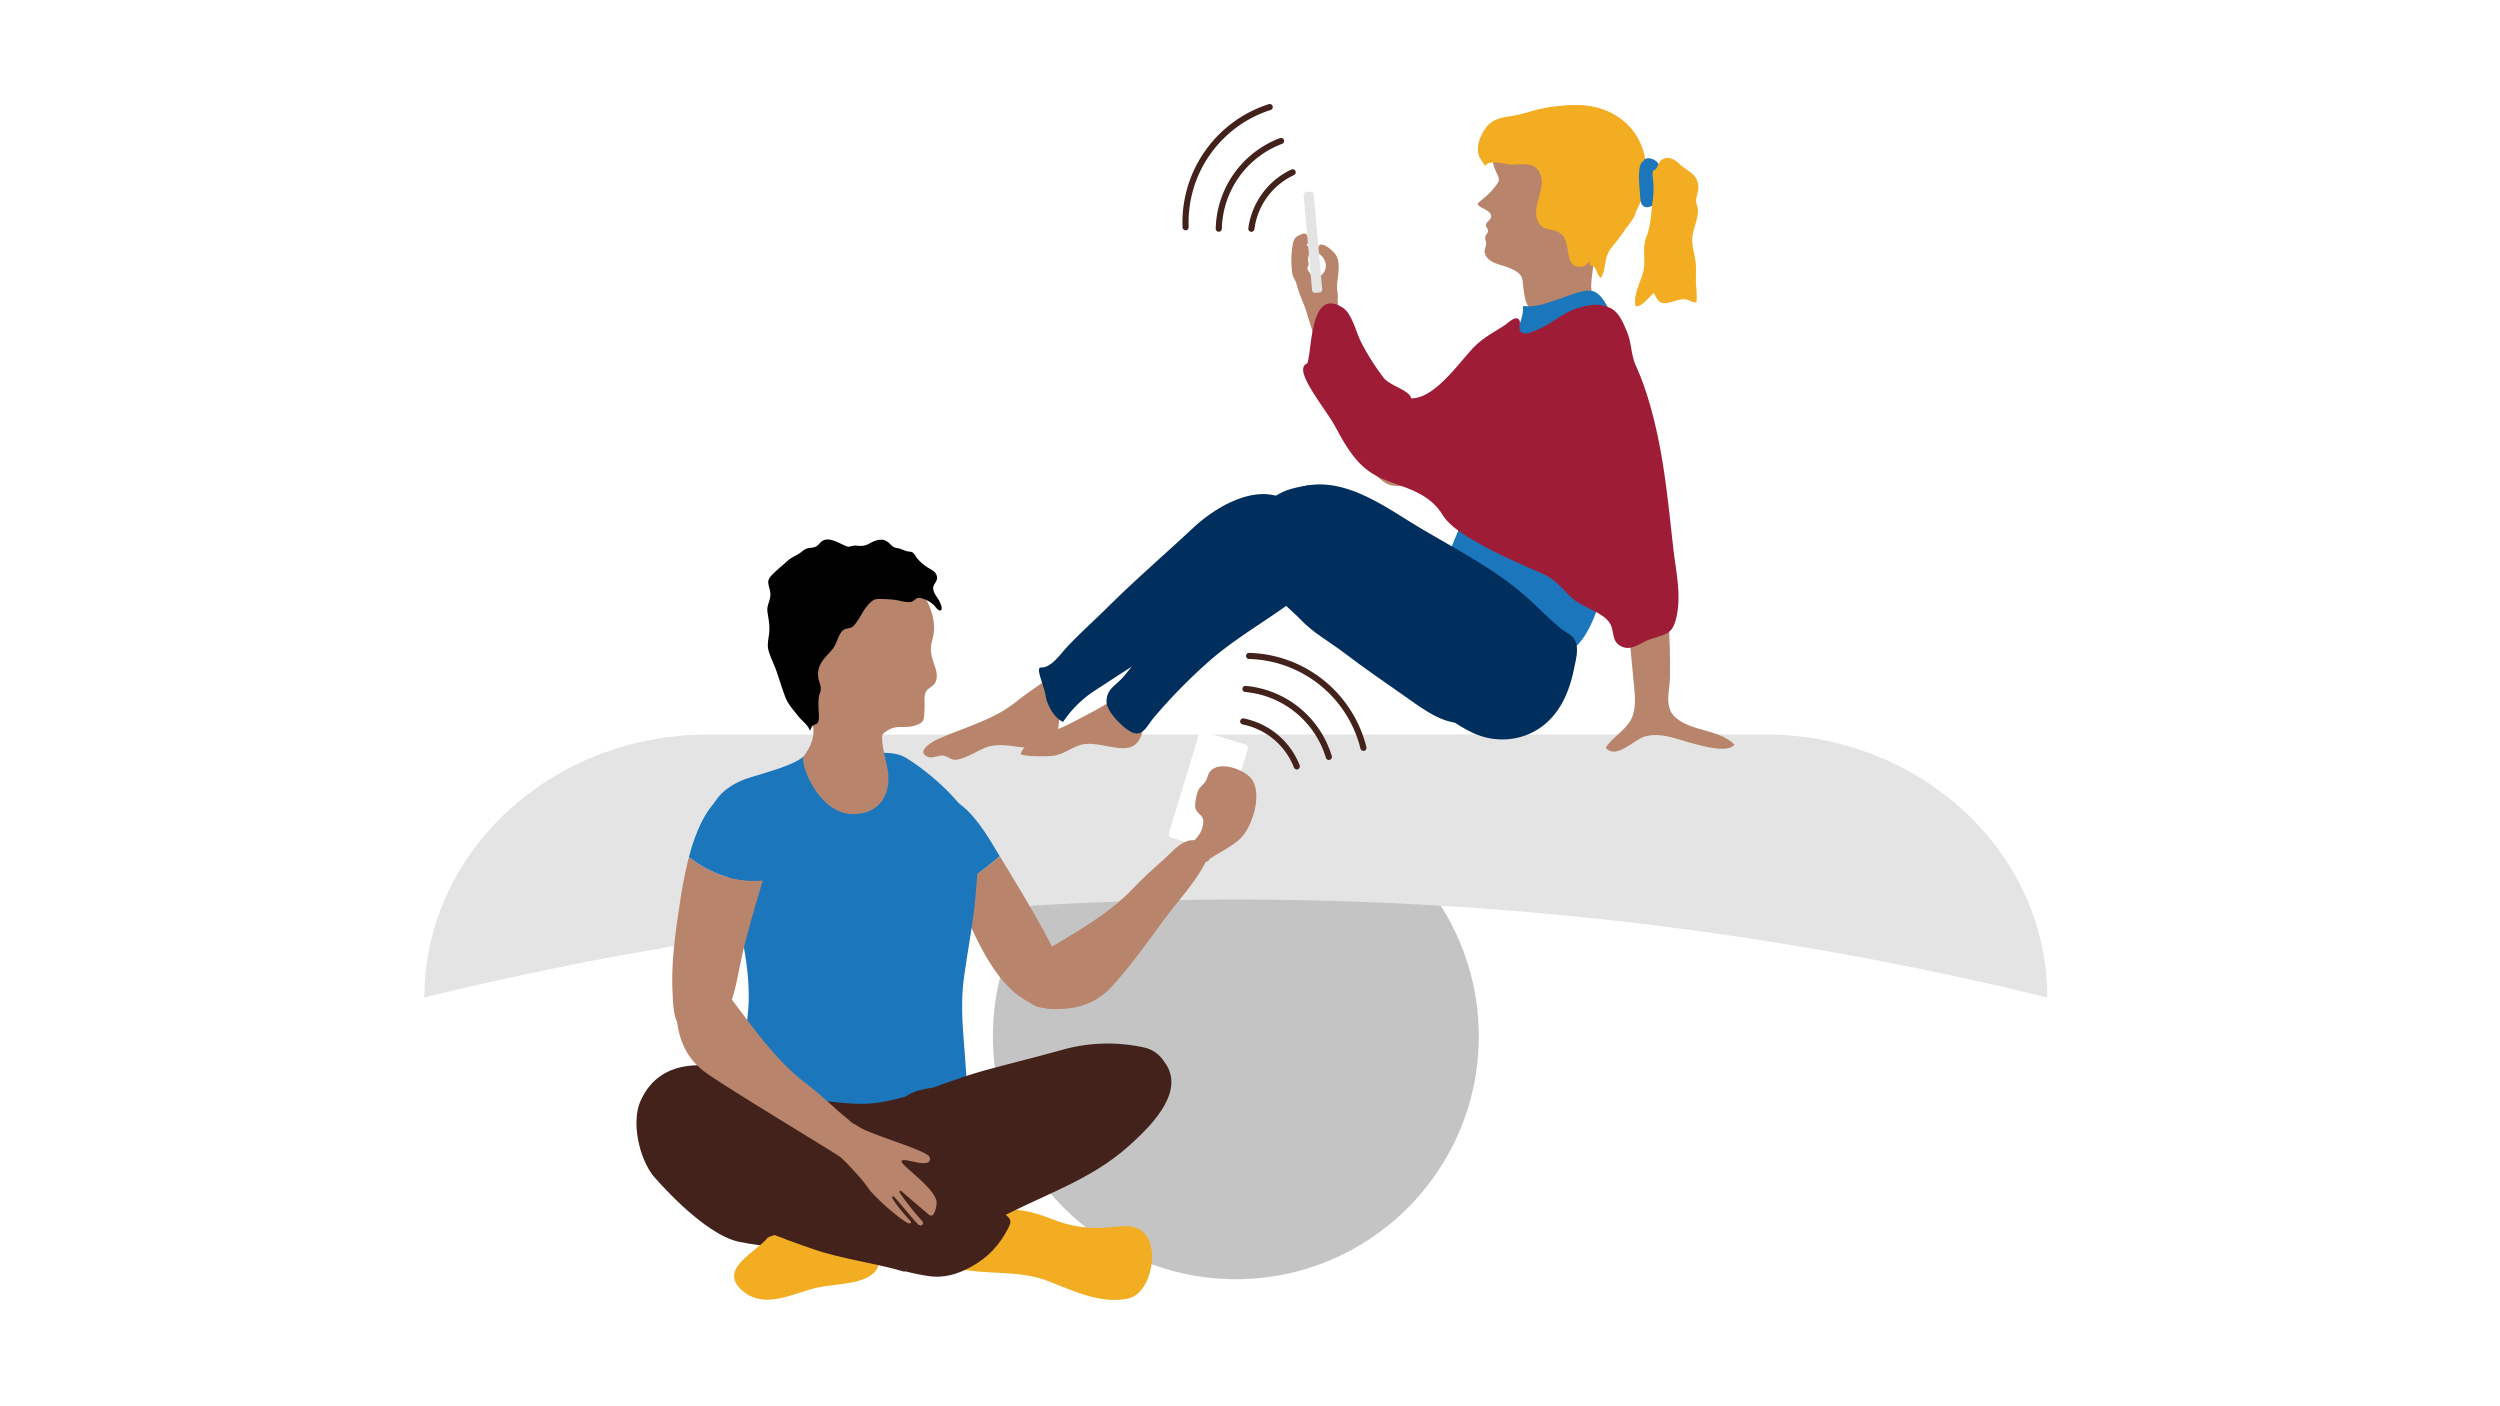 <svg xmlns="http://www.w3.org/2000/svg" width="1920" height="1080" viewBox="0 0 1920 1080"><g id="Layer_2" data-name="Layer 2"><g id="Learn"><g id="A_-_WiFi" data-name="A - WiFi"><rect width="1920" height="1080" fill="#fff"/><circle cx="949.123" cy="795.843" r="186.588" fill="#c4c4c4"/><path d="M543.415,564.181c227.81.046,583.542-.08,811.364-.177,120.123-.051,217.527,90.339,217.527,201.859v.177l-.001,0a2621.139,2621.139,0,0,0-1246.365,0l-.001,0v0C325.94,654.54,423.313,564.157,543.415,564.181Z" fill="#e4e4e4"/><path d="M1027.384,228.96a54.314,54.314,0,0,1-.546-9.748c.37-7.257,3.143-16.759-.86-23.391-2.001-3.315-13.05-13.126-13.972-4.482-.349,3.274,2.433,4.203,3.983,6.362,3.486,4.856,2.913,9.682-1.105,13.662a8.102,8.102,0,0,0-2.718,5.534,16.452,16.452,0,0,0,2.076,9.18,17.761,17.761,0,0,0,3.68,4.845c.644.567,4.532,3.554,5.423,2.852A17.243,17.243,0,0,0,1027.384,228.96Z" fill="#b8856c"/><path d="M860.501,532.671c-9.227,8.546-26.51,16.464-39.345,23.407-7.74,4.187-36.414,13.255-37.172,23.236,4.323,1.852,19.362,1.79,25.184,1.081,8.544-1.04,14.858-7.623,23.444-8.879,16.67-2.44,39.061,13.479,44.736-9.547,2.898-11.759,8.236-25.528-7.605-28.697C869.237,532.24,869.476,531.375,860.501,532.671Z" fill="#b8856c"/><path d="M995.027,216.1a9.66,9.66,0,0,1,.44,1.173c1.024,3.442,1.913,6.75,3.262,10.081q2.2,5.431,4.4,10.863c.921.125,2.353-2.079,2.866-2.749a17.339,17.339,0,0,0,2.384-4.31,21.944,21.944,0,0,0,1.368-9.363c-.261-3.785-2.017-8.241-3.494-11.722-.532-1.252-2.086-2.457-2.17-3.86-.063-1.057.785-1.81.931-2.84.209-1.479-.578-2.982-.486-4.49a18.235,18.235,0,0,1,1.156-4.34,5.52,5.52,0,0,0-2.22-6.296c1.738-2.674,2.509-5.401.293-7.814-1.936-2.109-4.046-.544-6.515.497-3.435,1.449-4.144,4.872-4.672,8.338a66.544,66.544,0,0,0-.65,14.868,51.243,51.243,0,0,0,.704,6.663C993.028,212.696,994.237,214.326,995.027,216.1Z" fill="#b8856c"/><path d="M813.688,513.747c-8.037,8.011-22.586,16.491-32.371,24.496a102.517,102.517,0,0,1-22.386,13.603c-12.539,5.835-25.787,10.102-38.382,15.686-5.794,2.569-17.657,10.111-7.46,13.937,2.594.974,8.594-1.471,11.174-1.204,3.376.35,5.858,3.287,9.244,3.222,6.779-.13,16.565-6.653,23.185-9.23,16.698-6.501,33.364,5.73,48.538-3.738,10.097-6.3,6.658-14.095,9.183-24.075,1.861-7.354,7.562-11.962,9.976-18.802C827.127,519.891,819.608,515.88,813.688,513.747Z" fill="#b8856c"/><path d="M1071.95,369.268c-21.973,18.655-61.426-106.485-68.016-127.783-2.339-7.557-5.948-21.583,1.011-28.026,5.822-5.391,13.135-2.09,17.773,3.064,1.902,2.114,3.83,4.297,4.351,7.131.504,2.743.206,5.563.323,8.332.276,6.55,3.424,12.654,6.371,18.539,6.136,12.256,12.475,24.456,19.753,36.073,4.082,6.517,8.182,13.019,12.389,19.443,3.134,4.785,5.899,9.852,9.068,14.59,2.193,3.279,3.781,6.944,6.039,10.184,2.4,3.445,5.616,6.208,6.958,10.333,1.256,3.86.172,8.553-1.304,12.181a35.158,35.158,0,0,1-7.355,11.003,37.655,37.655,0,0,1-4.908,4.296c-1.142.832-4.117,1.845-4.857,2.916A11.015,11.015,0,0,1,1071.95,369.268Z" fill="#b8856c"/><path d="M1195.24,265.689c-19.115-16.158-32.798,3.384-45.41,15.502-5.538,5.321-11.49,10.275-17.228,15.22-15.97,13.766-33.902,25.838-49.621,40.67-6.094,5.75-17.899,14.777-20.95,22.613-8.277,21.264,31.03,11.992,38.538,9.403,33.95-11.704,65.29-38.684,88.815-65.216C1198.582,293.509,1208.912,277.247,1195.24,265.689Z" fill="#b8856c"/><path d="M1263.295,126.934c-1.546-9.473-6.373-17.381-12.253-24.79-3.878-4.886-9.217-11.133-15.134-13.447-11.991-4.691-26.326-3.735-38.945-3.781-6.013-.022-11.11,2.279-16.796,3.985a115.428,115.428,0,0,0-13.51,4.733c-3.725,1.649-8.086,3.175-11.214,5.875-6.891,5.947-10.552,12.126-9.663,21.332a36.752,36.752,0,0,0,2.916,10.4c.839,2.036,2.753,5.157,2.35,7.431-.281,1.59-2.101,3.553-3.115,4.991-3.185,4.515-7.876,8.124-12.051,11.656-4.293,3.632,8.584,4.986,9.263,10.267.398,3.098-2.835,3.921-3.739,6.378-.694,1.885.496,2.602,1.21,4.176,1.175,2.589-1.62,3.329-1.981,6.141-.226,1.759.612,2.808.755,4.404.221,2.45-1.749,4.703-1.122,7.476,1.337,5.912,8.198,8.239,13.314,9.744,4.381,1.289,12.698,4.098,14.836,8.534,1.036,2.15,1.059,4.948,1.361,7.299.709,5.522,1.159,10.98,4.076,15.841,2.674,4.454,7.39,2.429,11.582,1.645,7.512-1.404,15.022-1.783,22.469-3.777,3.938-1.055,10.976-2.643,13.774-6.044,1.287-1.564.364-4.93.364-7.193,0-5.37.968-10.429,1.482-15.75.575-5.952,1.117-12.028,3.948-17.412,2.57-4.888,8.667-8.052,12.956-11.418,4.557-3.576,10.885-7.161,14.2-11.969-.112-.193-.218-.263-.328-.434a10.796,10.796,0,0,0,1.414-1.571c6.768-9.012,9.213-22.331,7.767-33.451Q1263.398,127.565,1263.295,126.934Z" fill="#b8856c"/><rect x="1004.412" y="147.187" width="7.801" height="77.745" rx="2.087" transform="translate(-12.521 90.089) rotate(-5.084)" fill="#e4e4e4"/><path d="M1255.318,164.651c7.537-14.031,11.725-29.597,7.386-46.468-6.407-24.909-28.505-37.591-51.754-37.498a127.444,127.444,0,0,0-35.166,4.757,103.4,103.4,0,0,1-15.607,3.78c-7.522,1.012-14.017,2.356-19.072,9.007-3.56,4.686-6.339,11.339-6.042,17.465.262,5.408,3.006,7.408,5.273,11.742,4.787-5.604,16.157-.669,22.354-.977,6.959-.346,15.661-1.919,19.671,5.946,6.042,11.851-6.846,26.054-1.082,37.945,4.357,8.988,14.603,3.073,20.039,12.15,4.603,7.686.744,23.462,12.869,22.34,3.232-.299,4.779-1.926,6.427-4.411a7.866,7.866,0,0,0,.243,1.962c1.063,3.652.741.542,2.886,2.159,2.66,2.006,3.041,7.519,5.807,8.919,4.319-7.61,1.979-15.77,7.987-23.144,4.026-4.941,8.062-10.173,11.74-15.678a54.349,54.349,0,0,0,7.281-11.077Z" fill="#f2ad22"/><path d="M1262.105,123.729c2.369-4.47,9.439-1.423,11.519,1.891,1.621,2.582.779,4.226,1.172,6.593.486,2.921,1.572,2.879,2.556,5.318,2.382,5.907-1.332,13.945-5.421,18.357-1.913,2.064-6.655,4.413-9.388,2.724-2.987-1.847-2.826-6.437-3.068-9.83C1258.997,142.069,1257.146,125.75,1262.105,123.729Z" fill="#1c76bc"/><path d="M1271.091,130.342c1.882-1.118,2.338-5.451,4.806-7.321a7.81,7.81,0,0,1,7.469-1.328c2.395.713,5.143,2.917,7.014,4.672,2.728,2.559,5.581,4.136,8.451,6.434a13.659,13.659,0,0,1,5.492,12.177c-.267,3.197-1.73,6.263-1.675,9.51.036,2.14,1.082,3.879,1.291,5.878.667,6.395-2.645,12.972-3.815,19.141-1.595,8.41,1.168,13.679,2.116,21.729.745,6.327-.224,12.596.44,18.944a75.843,75.843,0,0,1,.339,11.712c-2.624,1.171-4.878-1.243-7.579-1.808-4.086-.855-7.67.693-11.624,1.786-8.572,2.371-9.818.565-13.711-6.914-3.78,3.224-8.64,10.52-13.843,10.279-2.374-7.597,3.764-18.901,5.623-26.069,2.502-9.647-1.135-17.955,2.614-27.454,3.447-8.735,3.44-17.87,4.73-27.201a64.467,64.467,0,0,0,.427-15.354C1269.171,134.525,1268.376,130.556,1271.091,130.342Z" fill="#f2ad22"/><path d="M1248.725,294.452c-1.888-14.093-8.502-64.326-24.604-70.596-6.524-2.54-18.942,3.222-25.067,5.176-11.904,3.796-17.612,7.096-29.394,6.001,1.501,25.233-36.181,51.188-39.236,77.019-1.648,13.934,3.94,26.782,3.984,40.339.05,15.432-6.934,33.948-12.202,49.053-7.577,21.725-29.606,61.192-16.956,82.422,10.083,16.92,23.139,13.488,40.339,16.154,21.455,3.326,46.157,13.78,64.243-2.914,13.966-12.89,21.288-41.096,23.928-59.033C1240.901,389.549,1255.365,344.024,1248.725,294.452Z" fill="#1c76bc"/><path d="M1232.526,246.801c-33.203-19.722-36.426,53.544-24.412,61.765q1.62,4.8,3.198,9.724c16.441-.629,32.45-4.063,47.002-11.182C1254.357,285.22,1248.377,256.217,1232.526,246.801Z" fill="#9f1c37"/><path d="M1258.313,307.108c-14.553,7.119-30.561,10.553-47.002,11.182,7.679,23.886,14.774,49.609,22.695,73.747,5.938,18.095,27.222,43.558,33.896,10.644,5.315-26.216-1.165-53.887-6.723-80.167C1260.269,318.21,1259.362,312.908,1258.313,307.108Z" fill="#b8856c"/><path d="M1231.686,382.604c9.509,29.649,15.013,63.654,18.429,94.806,1.813,16.534,3.174,32.83,4.813,49.293.855,8.622,1.704,18.356-2.367,26.01-4.511,8.483-14.222,13.417-19.397,21.514,8.19,9.491,21.373-6.213,30.218-8.648,12.493-3.438,24.621,2.299,36.894,5.439,6.136,1.57,26.96,7.764,31.739.83-11.931-12.078-32.68-9.678-45.284-20.917-8.879-7.917-4.423-19.962-4.185-30.677.328-14.706-.302-29.415-1.026-44.101-1.125-22.828-4.42-45.726-7.402-68.365-1.788-13.577.501-34.116-11.219-43.526-16.775-13.47-28.364,5.454-31.33,21.061C1231.816,385.926,1232.297,386.127,1231.686,382.604Z" fill="#b8856c"/><path d="M800.141,512.637c7.519-.2,14.48-10.574,19.424-15.843,10.073-10.735,20.991-20.396,31.424-30.752,21.194-21.037,43.804-40.493,65.601-60.853,18.542-17.32,54.678-38.482,78.152-15.945,13.167,12.642,2.783,40.464-8.15,51.295-13.316,13.192-31.292,18.316-46.992,27.908-15.836,9.675-32.293,19.169-48.024,29.142-17.223,10.918-34.256,22.046-51.265,33.117a86.025,86.025,0,0,0-23.885,23.727c-6.915-3.074-12.335-13.201-13.309-19.771C801.798,525.757,794.271,511.644,800.141,512.637Z" fill="#002e5d"/><path d="M986.996,459.962c-8.022-1.426-18.278-21.413-23.731-28.908-7.028-9.66-11.561-20.715-10.157-32.871,1.757-15.211,10.278-18.312,23.928-17.129,40.344,3.498,75.809,31.535,111.526,48.805,15.431,7.461,28.742,17.328,44.075,24.849,15.331,7.52,33.087,12.938,41.623,28.575,19.212,35.194-21.453,78.625-58.805,71.352-13.164-2.563-25.908-12.475-36.58-19.921-15.72-10.967-31.255-21.682-46.56-33.331-11.505-8.757-23.86-15.323-33.863-25.983C992.908,469.492,975.371,455.6,986.996,459.962Z" fill="#002e5d"/><path d="M851.46,531.762c2.449-4.577,7.203-7.171,11.336-11.992,14.681-17.124,25.172-37.656,39.714-54.986,14.709-17.53,29.98-34.575,45.086-51.761,12.089-13.753,25.191-32.167,43.702-37.442,10.621-3.026,21.201-4.073,32.191-2.086,6.443,1.165,13.712,2.811,18.535,7.534,18.308,17.93-19.68,56.062-32.119,67.028C984.746,470.237,954.597,485.333,929.5,507a426.545,426.545,0,0,0-43.15,43.846c-5.658,6.595-8.898,16.195-18.154,10.979-6.569-3.702-18.418-15.597-18.385-23.033A14.593,14.593,0,0,1,851.46,531.762Z" fill="#002e5d"/><path d="M1208.172,489.618a8.015,8.015,0,0,1,.544.677c4.409,6.178,1.697,15.626.357,22.308-3.302,16.465-9.275,32.499-22.789,43.721-15.588,12.944-37.627,15.11-56.141,6.034-19.107-9.367-31.822-22.184-45.022-38.319-6.83-8.348-13.357-16.83-20.102-25.225-10.369-12.905-106.552-116.299-63.082-125.558,32.069-6.83,62.861,16.77,88.223,31.905,28.626,17.083,60.274,32.981,84.913,55.828,7.803,7.235,15.346,14.8,23.527,21.617C1201.238,484.804,1205.834,486.999,1208.172,489.618Z" fill="#002e5d"/><path d="M1003.905,279.174c3.945-8.673,1.61-59.497,27.4-42.84,7.102,4.587,10.212,19.169,14.045,26.443a180.234,180.234,0,0,0,17.32,27.376c5.006,6.319,20.141,9.597,21.064,15.766,18.25.241,36.724-27.46,48.306-39.392,6.644-6.845,15.149-11.344,23.111-16.423,2.413-1.54,7.527-6.882,10.487-5.393,3.128,1.573.639,5.947,1.557,8.558,1.811,5.147,7.834,2.167,11.999.609,11.698-4.375,20.857-13.912,33.328-17.528,8.258-2.394,15.696-3.526,23.519-.111,7.29,3.182,10.309,11.144,13.473,18.551,3.535,8.288,3.071,17.727,6.832,26.043,6.527,14.433,11.135,29.865,14.793,45.248,7.399,31.117,10.365,63.05,13.918,94.77,1.924,17.177,6.177,34.777,2.743,51.718-2.993,14.767-7.503,14.048-21.147,18.658-6.929,2.341-13.581,9.096-21.485,5.199-7.853-3.873-5.129-11.708-8.665-17.558-5.575-9.221-21.715-12.19-30.128-20.414-7.33-7.166-11.991-13.484-21.28-17.636-15.753-7.041-31.808-13.776-47.016-22.227-10.319-5.734-23.916-13.14-30.32-23.383-4.149-6.636-8.99-10.928-15.708-14.951-12.633-7.564-27.701-9.383-40.082-17.914-11.996-8.266-19.427-21.609-26.175-34.144C1017.672,313.112,992.019,283.575,1003.905,279.174Z" fill="#9f1c37"/><rect x="908.436" y="565.074" width="39.102" height="84.993" rx="2.467" transform="translate(217.166 -243.92) rotate(16.931)" fill="#fff"/><path d="M908.624,652.548c6.757-5.146,13.972-10.395,15.347-19.329,1.14-7.402-3.474-6.818-5.714-11.907-1.236-2.808.8-12.612,2.448-15.238,1.47-2.342,3.805-3.764,5.258-6.117,1.28-2.073,1.675-5.484,3.191-7.342,7.263-8.902,26.476-1.69,32.055,5.637,8.735,11.47.462,38.132-9.682,46.791-7.852,6.702-18.163,10.992-26.428,17.292C915.198,669.884,898.503,658.615,908.624,652.548Z" fill="#b8856c"/><path d="M763.403,650.274c-7.129-11.82-22.95-37.529-38.913-37.572-27.053-.073-5.406,64.697.513,56.9,2.495,4.097,4.896,8.633,7.27,13.452a224.04,224.04,0,0,0,35.544-25.49Q765.596,653.906,763.403,650.274Z" fill="#1c76bc"/><path d="M814.879,741.26c-13.182-28.48-30.67-56.692-47.062-83.696a224.04,224.04,0,0,1-35.544,25.49c16.873,34.252,32.378,82.885,70.657,91.105C826.923,779.312,822.848,758.478,814.879,741.26Z" fill="#b8856c"/><path d="M620.402,576.371c-2.383,10.666-39.466,18.376-49.968,22.739-15.443,6.415-26.727,17.72-25.072,34.109.991,9.815,4.108,16.49,8.248,24.951,5.894,12.043,8.212,24.737,11.08,37.587,5.257,23.549,11.152,49.342,10.233,73.925-.847,22.637-7.503,42.369.004,64.919,5.233,15.719,31.336,25.113,47.496,30.245,30.332,9.633,66.284,7.839,94.77-6.77a86.051,86.051,0,0,0,19.004-13.059c8.216-7.547,6.208-14.516,5.524-25.245-1.423-22.329-4.47-44.8-1.597-67.146,2.756-21.442,7.164-42.672,9.051-64.226,1.618-18.483,3.926-39.937-3.71-57.364-7.508-17.134-33.719-39.473-49.822-49.09-8.277-4.943-17.907-3.306-27.55-4.159C656.456,576.758,612.768,582.882,620.402,576.371Z" fill="#1c76bc"/><path d="M617.486,580.868c28.611-41.273-37.382-41.273-21.655-110.031,7.192-31.443,40.392-45.396,65.217-47.948,25.649-2.636,57.566,35.883,56.323,60.456-.448,8.867-3.855,11.287-1.858,20.384,1.7,7.741,6.044,13.489,2.832,20.402-1.41,3.034-5.857,4.232-7.267,7.175-1.755,3.665-.706,8.436-1.006,12.425-.6,7.987.762,10.96-7.175,13.46-9.829,3.096-14.506-2.121-24.467,6.128-2.997,2.482,1.536,18.943,3.042,26.288,3.796,18.516-4.562,35.871-26.761,35.624C627.739,624.931,613.323,583.995,617.486,580.868Z" fill="#b8856c"/><path d="M628.397,520.111c.386,3.23,2.135,6.091,1.931,9.357-.127,2.04-1.084,3.707-1.45,5.699a45.102,45.102,0,0,0-.277,8.095c0,3.122,1.219,10.067-.988,12.192-1.085,1.044-2.807.993-3.885,2.321-.848,1.044-.979,2.471-1.794,3.26-1.37-4.312-5.882-7.262-8.592-10.693-3.647-4.616-7.996-9.232-10.14-14.805-2.513-6.531-4.547-13.384-6.833-20.001-1.832-5.301-4.783-10.773-6.209-16.215-1.323-5.047.569-10.2.734-15.3.171-5.268-.871-9.492-1.5-14.269-.679-5.156,2.454-8.49,2.255-13.607-.212-5.461-3.62-8.967.114-13.313,3.666-4.266,8.815-8.192,12.992-12.002,2.785-2.54,5.765-3.768,8.893-5.643,2.139-1.284,3.947-3.469,6.554-4.051,4.117-.919,6.141-.057,9.332-3.911,5.553-6.706,14.538.036,20.78,2.356,2.344.871,4.394-.832,7.046-.561,4.412.45,6.798.457,10.846-1.868,3.866-2.22,9.179-4.036,13.208-1.21,2.806,1.968,3.714,4.388,7.13,4.882,2.954.427,5.548,1.902,8.246,2.568,1.766.437,3.111.018,4.582,1.296,1.24,1.078,1.993,2.931,3.07,4.193a36.344,36.344,0,0,0,7.969,6.903c2.699,1.785,5.95,2.832,6.973,6.245,1.323,4.413-2.547,5.989-2.717,9.615-.131,2.784,2.654,6.591,4.1,8.881.744,1.179,3.537,6.47,2.029,8.015-1.591,1.631-4.518-2.713-5.438-3.634a21.203,21.203,0,0,0-10.694-5.65c-3.671-.648-4.227,2.687-7.389,3.074-4.19.512-9.049-1.429-13.266-1.804-3.837-.342-8.113-.554-11.939-.502-3.014.041-5.475,2.353-7.534,4.691-4.209,4.778-6.57,10.981-10.781,15.771-2.338,2.659-6.631,1.548-8.922,4.124-3.454,3.882-4.021,9.622-7.241,13.663-3.343,4.195-7.881,7.938-10.07,13.043a17.318,17.318,0,0,0-1.153,8.517Q628.381,519.973,628.397,520.111Z"/><path d="M897.104,824.989c-.634-10.271-8.869-18.441-18.384-20.483a128.717,128.717,0,0,0-63.458,1.92c-19.066,5.31-38.129,9.986-57.286,15.182-14.217,3.856-27.808,8.856-41.601,13.75a76.136,76.136,0,0,0-12.636,2.696,38.769,38.769,0,0,0-8.436,4.178,163.988,163.988,0,0,1-21.501,4.658c-17.229,2.471-33.915-1.202-51.09-2.155-13.537-.751-25.473-3.054-36.268-11.426-7.586-5.884-14.545-12.25-18.301-.738-3.88,11.892-4.687,26.905-2.905,39.397a99.434,99.434,0,0,0,2.815,12.89l-.709-.748C571,911.095,593.381,934.096,618.542,940.96c12.361,3.371,22.207,8.022,35.305,7.785a68.278,68.278,0,0,0,9.302-.814,23.682,23.682,0,0,0,5.538-.171c24.448-3.609,48.177-11.29,71.89-19.099,34.223-11.27,69.473-25.895,101.134-43.099,14.257-7.747,27.034-16.718,37.162-29.328C885.75,847.674,897.843,836.952,897.104,824.989Z" fill="#42221b"/><path d="M668.17,870.594c-6.536-12.66-25.069-21.141-37.857-25.898-17.681-6.578-35.306-13.649-53.201-19.35-29.606-9.431-69.243-15.476-85.156,20.107-7.32,16.37-1.001,43.842,9.597,57.402,0,0,38.141,45.455,66.648,50.988,19.962,3.875,53.853,8.444,71.841-4.13,12.489-8.73,21.415-24.893,25.249-39.22C668.426,898.782,674.099,882.08,668.17,870.594Z" fill="#42221b"/><path d="M736.373,974.311c21.62,5.019,45.883.896,67.965,9.349,18.536,7.096,41.898,18.668,62.786,13.391,15.533-3.924,22.516-33.478,13.955-46.931-6.593-10.362-17.003-8.748-27.822-7.647-17.114,1.741-30.765-.351-46.393-6.593-13.85-5.532-28.402-8.902-43.209-5.968-10.834,2.147-17.467,6.744-21.621,16.86C739.715,952.423,734.326,973.593,736.373,974.311Z" fill="#f2ad22"/><path d="M589.704,950.435c-9.325,11.667-40.358,24.901-17.935,42.117,16.404,12.594,37.966.608,54.916-3.471,12.237-2.945,31.355-2.233,42.081-9.622,14.615-10.068-1.053-23.236-13.215-27.928-11.233-4.334-24.4-6.166-36.286-6.781C608.452,944.19,593.496,948.467,589.704,950.435Z" fill="#f2ad22"/><path d="M696.111,977.153c-23.099-7.127-47.907-9.706-71.329-17.734-25.572-8.765-50.491-18.483-73.569-30.588-23.194-12.166-47.395-25.317-56.518-46.052-4.96-11.274-8.927-24.936-.381-35.807,5.608-7.133,15.939-14.82,25.565-18.793,16.141-6.662,33.681-2.16,50.298,1.027,25.788,4.946,49.069,12.207,70.682,23.877,45.035,24.317,88.787,49.407,129.022,78.034,6.637,4.722,7.543,6.213,4.179,12.595-6.154,11.676-14.289,21.544-28.26,29.204-10.242,5.615-20.831,8.945-33.058,7.08-7.662-1.169-29.726-5.339-32.564-10.801" fill="#42221b"/><path d="M674.218,915.947c8.453-3.046,19.145-12.018,26.551-18.132,13.335-11.008,28.596-19.329,42.896-29.24,25.806-17.886,51.613-36.92,78.86-52.396,11.98-6.805,22.378-12.448,36.638-12.412,11.338.029,31.095,4.338,37.178,14.969,12.709,22.213-14.547,47.913-28.875,60.885-31.028,28.092-70.09,39.152-105.95,59.106-19.265,10.72-33.879,29.017-57.68,20.739-10.746-3.737-20.678-8.097-26.142-18.497C673.83,933.612,665.458,917.327,674.218,915.947Z" fill="#42221b"/><path d="M529.095,658.125a354.428,354.428,0,0,0-7.081,36.323c-3.342,21.666-6.672,45.785-5.495,67.671.472,8.776.365,21.547,7.029,28.06,2.655,2.594,9.436,5.866,11.201,3.733,2.983,7.366,19.529-8.785,22.168-13.665,7.928-14.665,9.979-34.238,13.901-50.406,4.393-18.109,9.853-35.951,14.988-53.806C564.993,678.139,545.086,670.829,529.095,658.125Z" fill="#b8856c"/><path d="M597.662,626.209c-.478-26.662-22.095-31.217-41.31-16.966-14.082,10.444-22.16,29.542-27.257,48.882,15.99,12.704,35.897,20.014,56.711,17.909.162-.565.327-1.13.489-1.694C590.779,658.681,597.959,642.729,597.662,626.209Z" fill="#1c76bc"/><path d="M926.08,661.835c-7.9,15.874-21.939,30.581-32.565,45.095-12.719,17.373-25.261,35.022-39.769,50.922-14.261,15.63-33.851,19.058-53.801,16.107-19.462-2.879-18.355-30.843-3.723-39.881,25.367-15.668,53.53-30.124,74.521-52.323,7.114-7.524,14.952-14.544,22.688-21.362,5.296-4.668,10.486-11.269,17.137-13.972C926.251,640.05,933.652,661.705,926.08,661.835Z" fill="#b8856c"/><path d="M719.312,923.283c-.857-11.347-30.6-30.238-26.616-31.867,2.323-2.567,23.342,7.243,21.366-2.535-1.037-5.131-43.509-16.76-53.764-23.114-2.126-1.318-4.361-2.511-6.508-3.834-3.491-3.51-7.771-6.526-11.219-9.677-7.612-6.956-15.436-13.992-23.682-20.254-24.332-18.476-41.738-44.917-60.049-68.448-10.562-13.573-38.483-11.66-39.248,8-.784,20.152,4.736,39.258,21.811,51.751,17.372,12.71,101.77,63.153,104.298,65.582,2.167,2.083,4.29,3.991,6.32,6.204,5.186,5.657,10.286,10.91,14.691,17.267,4.538,6.549,21.898,22.041,29.907,26.678a3.9,3.9,0,0,0,1.569.543c1.412.093,1.888-.884.931-1.926-3.909-4.257-12.002-13.61-13.801-17.629-.415-.927.09-1.358.73-1.269.845-.241,15.018,17.813,19.537,22.015.057-.004.122-.037.172-.01,2.692,1.445,3.883-1.365,2.601-2.81-5.18-5.841-13.49-15.67-17.431-22.345a.763.763,0,0,1,1.165-.952c6.295,5.562,15.234,13.004,21.379,18.302a2.375,2.375,0,0,0,3.671-.745A19.117,19.117,0,0,0,719.312,923.283Z" fill="#b8856c"/><path d="M961.294,178.015A2.35,2.35,0,0,1,958.722,175.4a58.246,58.246,0,0,1,33.065-45.203,2.348,2.348,0,0,1,1.946,4.275,53.458,53.458,0,0,0-30.348,41.488A2.349,2.349,0,0,1,961.294,178.015Z" fill="#42221b"/><path d="M936.264,177.968a2.39,2.39,0,0,1-.297.012,2.348,2.348,0,0,1-2.292-2.403,76.163,76.163,0,0,1,49.356-69.506,2.348,2.348,0,0,1,1.652,4.396,71.468,71.468,0,0,0-46.313,65.22A2.348,2.348,0,0,1,936.264,177.968Z" fill="#42221b"/><path d="M910.786,176.861q-.073.008-.148.011a2.348,2.348,0,0,1-2.44-2.253,95.379,95.379,0,0,1,66.236-94.634,2.348,2.348,0,1,1,1.432,4.473,90.681,90.681,0,0,0-62.974,89.974A2.348,2.348,0,0,1,910.786,176.861Z" fill="#42221b"/><path d="M995.946,590.945a2.35,2.35,0,0,1-2.198-1.52,53.456,53.456,0,0,0-39.385-33.032,2.348,2.348,0,0,1,.867-4.616,58.247,58.247,0,0,1,42.912,35.99,2.35,2.35,0,0,1-2.197,3.178Z" fill="#42221b"/><path d="M1020.545,583.657a2.349,2.349,0,0,1-2.247-1.671,71.469,71.469,0,0,0-62.006-50.535,2.348,2.348,0,1,1,.422-4.678,76.166,76.166,0,0,1,66.081,53.856,2.35,2.35,0,0,1-2.249,3.027Z" fill="#42221b"/><path d="M1047.113,576.696a2.349,2.349,0,0,1-2.277-1.783,90.683,90.683,0,0,0-85.602-68.801,2.348,2.348,0,0,1,.125-4.695,95.378,95.378,0,0,1,90.034,72.365,2.35,2.35,0,0,1-2.281,2.914Z" fill="#42221b"/></g></g></g></svg>